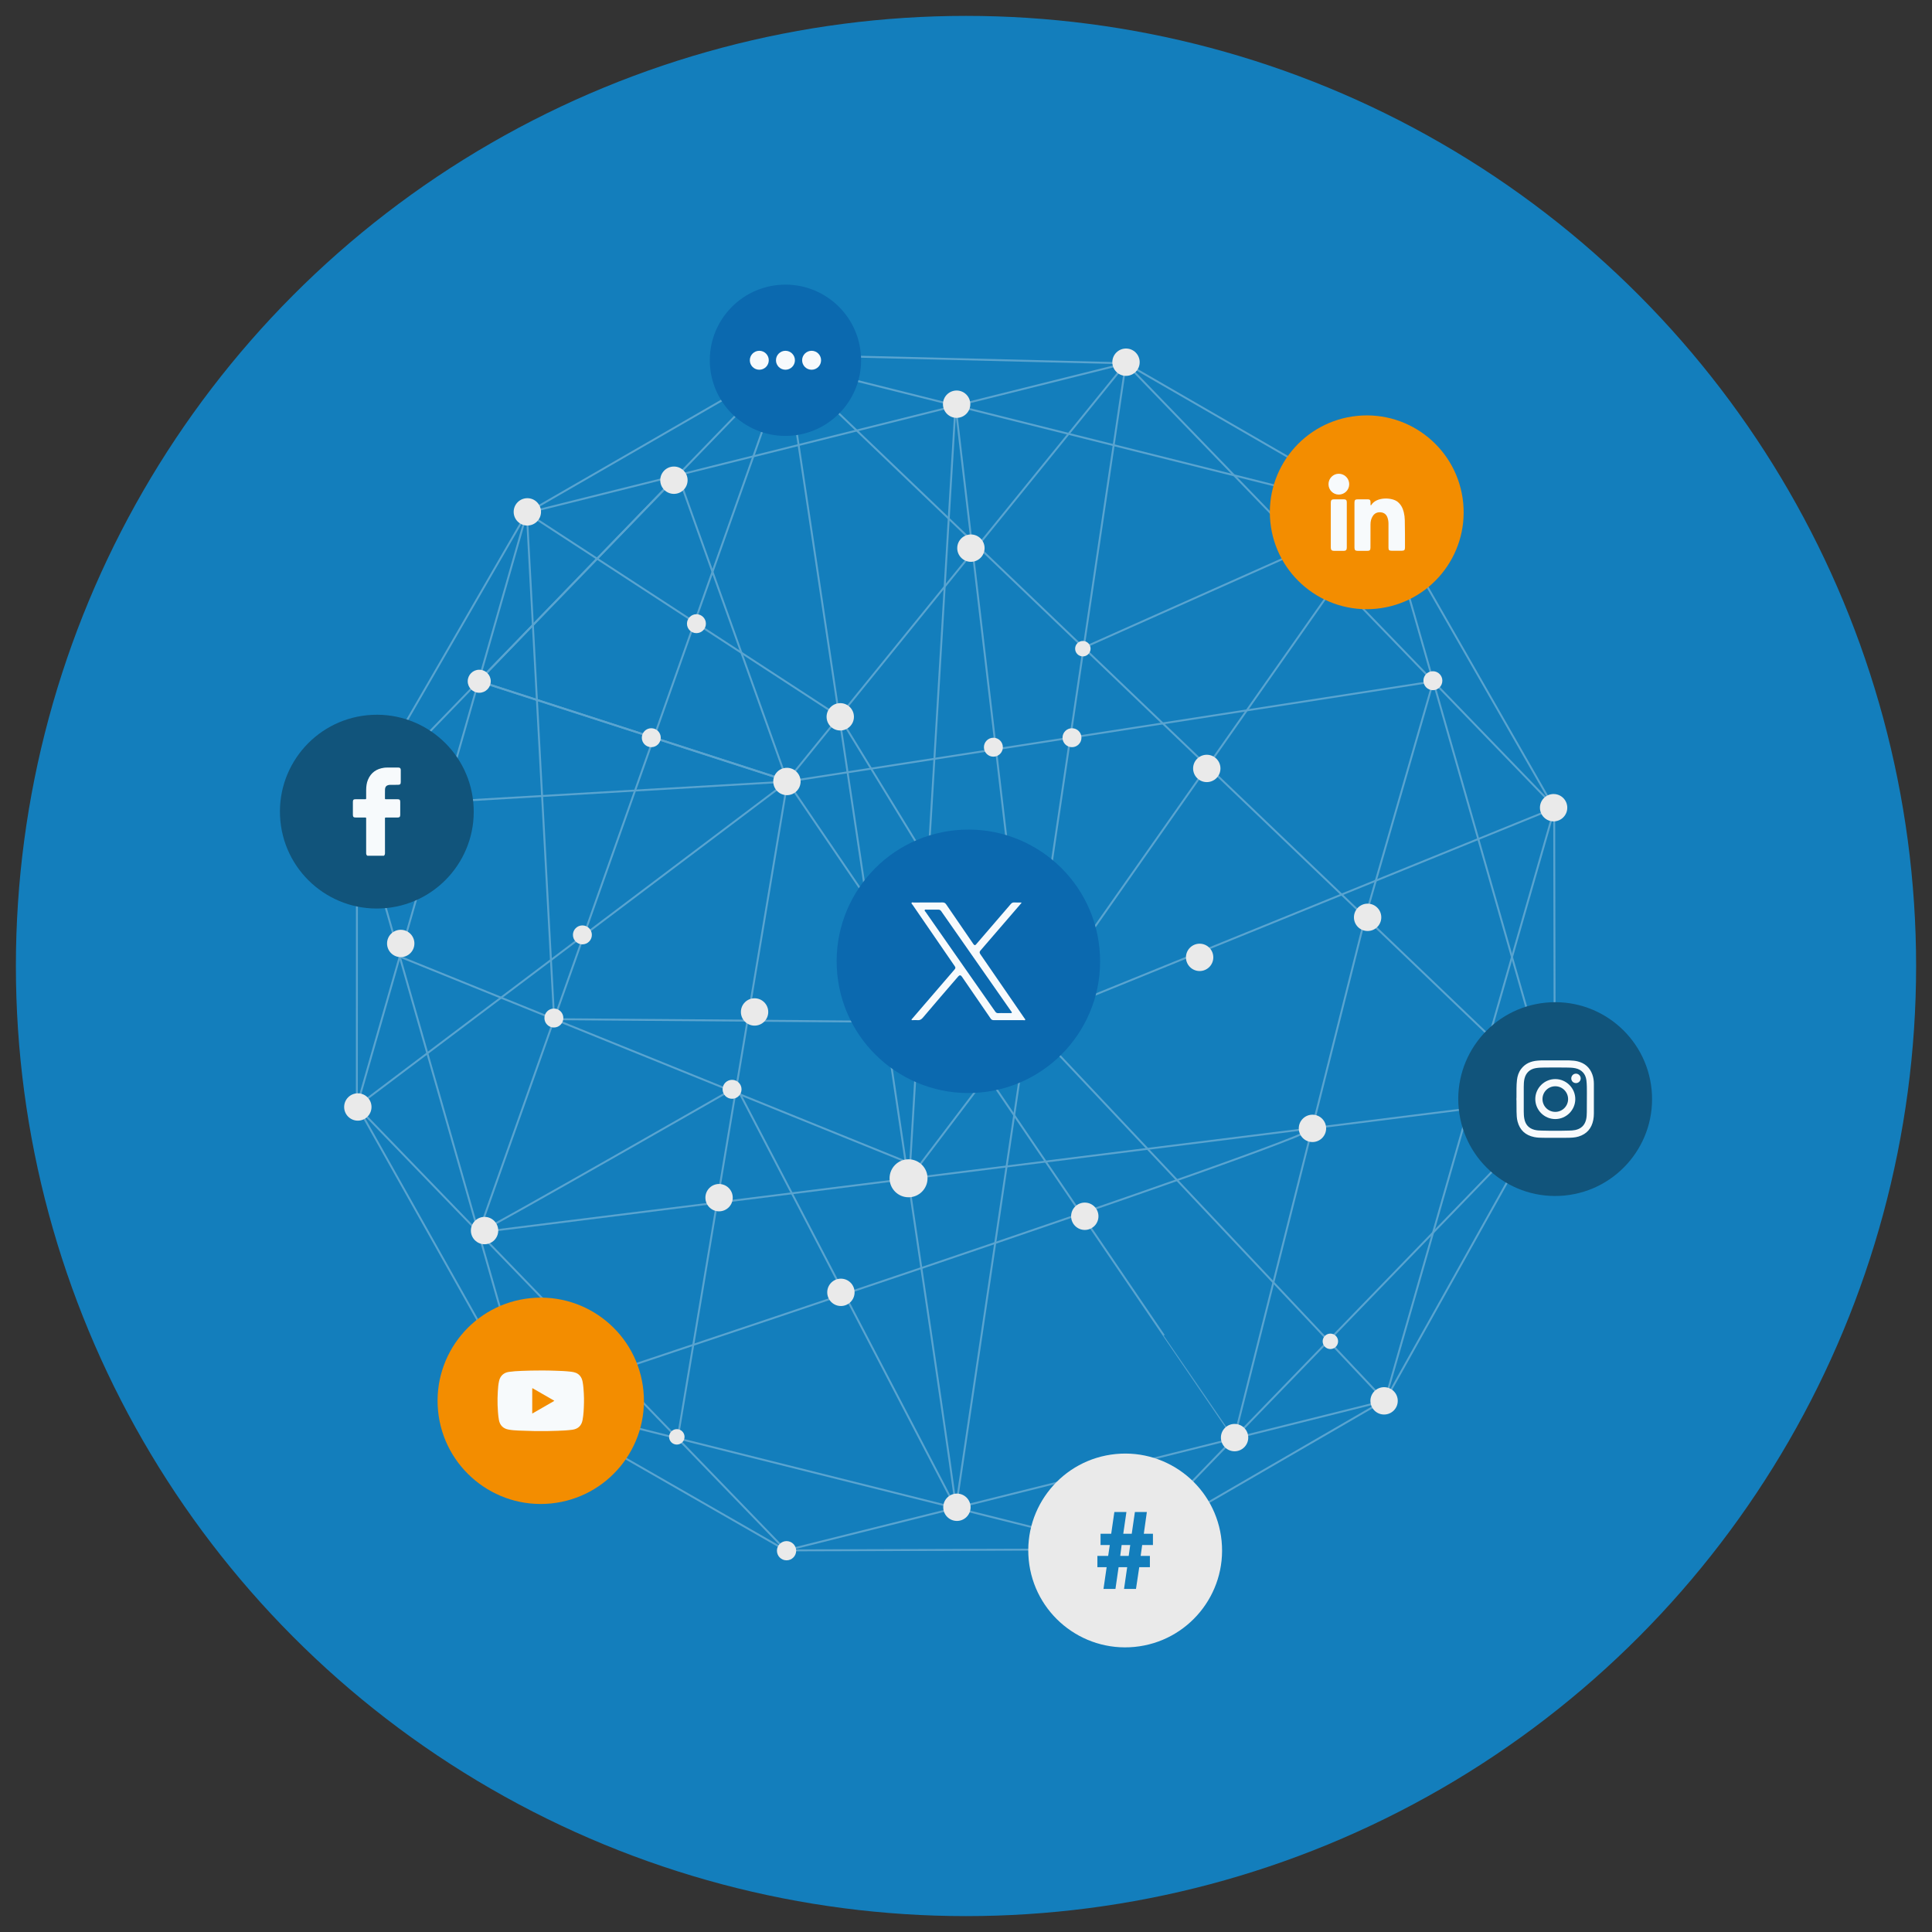 <?xml version="1.0" encoding="UTF-8"?> <svg xmlns="http://www.w3.org/2000/svg" id="Layer_1" width="250" height="250" viewBox="0 0 250 250"><rect x="0" y="0" width="250" height="250" fill="#333333" stroke="none"/><defs><style>.cls-1{fill:#f38d00;}.cls-2{fill:#137ebc;}.cls-3{fill:#d9f2f2;}.cls-3,.cls-4{stroke-miterlimit:10;}.cls-3,.cls-4,.cls-5{stroke:#59a4d0;stroke-width:.25px;}.cls-4,.cls-5{fill:none;}.cls-6{fill:#11547b;}.cls-7{fill:#eaeaea;}.cls-8{fill:#f7fafc;}.cls-5{stroke-linecap:round;stroke-linejoin:round;}.cls-9{fill:#0b69af;}</style></defs><circle class="cls-2" cx="125" cy="125" r="122.944"></circle><line class="cls-4" x1="201.113" y1="104.575" x2="201.186" y2="143.228"></line><line class="cls-3" x1="101.696" y1="200.62" x2="145.779" y2="200.487"></line><polygon class="cls-4" points="179.207 181.265 101.696 200.62 46.177 143.172 68.17 66.367 145.681 47.011 201.2 104.46 179.207 181.265"></polygon><polygon class="cls-4" points="201.186 143.228 145.626 200.636 68.129 181.225 46.191 104.404 101.751 46.995 179.249 66.407 201.186 143.228"></polygon><polygon class="cls-4" points="61.937 88.134 101.856 101.038 87.73 61.483 61.937 88.134"></polygon><polyline class="cls-4" points="87.686 186.124 101.9 101.139 185.465 88.178 176.666 118.685 159.671 186.241"></polyline><line class="cls-4" x1="51.727" y1="123.79" x2="118.641" y2="150.89"></line><path class="cls-4" d="m159.671,186.124c-.025.026-57.771-84.985-57.771-84.985"></path><polygon class="cls-5" points="117.661 152.513 123.643 52.479 133.027 132.242 117.661 152.513"></polygon><polygon class="cls-5" points="179.249 66.407 133.027 132.242 201.113 104.575 179.249 66.407"></polygon><polygon class="cls-4" points="101.751 46.995 61.937 159.48 201.113 142.079 101.751 46.995"></polygon><polygon class="cls-4" points="46.177 143.172 101.9 101.139 46.191 104.404 46.177 143.172"></polygon><path class="cls-4" d="m68.129,181.225s102.177-33.889,101.668-35.231"></path><path class="cls-4" d="m46.191,104.404l21.979-38.037,33.581-19.372s22.447,149.488,21.938,148.146"></path><line class="cls-4" x1="179.207" y1="181.265" x2="133.027" y2="132.242"></line><path class="cls-4" d="m61.937,159.48c1.257-.448,33.355-18.831,33.355-18.831l28.397,54.493,21.992-148.13-43.825,54.027-39.919-12.903"></path><polygon class="cls-4" points="132.843 132.352 71.706 131.881 68.17 66.367 108.602 92.722 132.843 132.352"></polygon><polyline class="cls-4" points="101.9 45.929 145.681 47.011 179.249 66.407 140.218 83.806"></polyline><line class="cls-4" x1="179.207" y1="181.265" x2="201.113" y2="142.079"></line><line class="cls-4" x1="145.626" y1="200.636" x2="179.286" y2="181.12"></line><line class="cls-4" x1="68.129" y1="181.362" x2="101.696" y2="200.62"></line><line class="cls-4" x1="46.303" y1="143.243" x2="68.129" y2="182.098"></line><path class="cls-7" d="m203.024,142.065c0,.977-.792,1.769-1.769,1.769s-1.769-.792-1.769-1.769.792-1.769,1.769-1.769,1.769.792,1.769,1.769Z"></path><path class="cls-7" d="m178.738,118.702c0,.977-.792,1.769-1.769,1.769s-1.769-.792-1.769-1.769.792-1.769,1.769-1.769,1.769.792,1.769,1.769Z"></path><path class="cls-7" d="m202.805,104.516c0,.977-.792,1.769-1.769,1.769s-1.769-.792-1.769-1.769.792-1.769,1.769-1.769,1.769.792,1.769,1.769Z"></path><path class="cls-7" d="m180.895,66.317c0,.977-.792,1.769-1.769,1.769s-1.769-.792-1.769-1.769.792-1.769,1.769-1.769,1.769.792,1.769,1.769Z"></path><path class="cls-7" d="m186.64,88.082c0,.676-.548,1.225-1.225,1.225s-1.225-.548-1.225-1.225.548-1.225,1.225-1.225,1.225.548,1.225,1.225Z"></path><path class="cls-7" d="m169.915,70.846c0,.977-.792,1.769-1.769,1.769s-1.769-.792-1.769-1.769.792-1.769,1.769-1.769,1.769.792,1.769,1.769Z"></path><path class="cls-7" d="m161.523,186.025c0,.977-.792,1.769-1.769,1.769s-1.769-.792-1.769-1.769.792-1.769,1.769-1.769,1.769.792,1.769,1.769Z"></path><path class="cls-7" d="m180.869,181.27c0,.977-.792,1.769-1.769,1.769s-1.769-.793-1.769-1.769.792-1.769,1.769-1.769,1.769.793,1.769,1.769Z"></path><path class="cls-7" d="m157.001,123.883c0,.977-.792,1.769-1.769,1.769s-1.769-.792-1.769-1.769.792-1.769,1.769-1.769,1.769.792,1.769,1.769Z"></path><path class="cls-7" d="m129.769,96.689c0,.676-.548,1.225-1.225,1.225s-1.225-.548-1.225-1.225.548-1.225,1.225-1.225,1.225.548,1.225,1.225Z"></path><path class="cls-7" d="m139.94,95.459c0,.676-.548,1.225-1.225,1.225s-1.225-.548-1.225-1.225.548-1.225,1.225-1.225,1.225.548,1.225,1.225Z"></path><path class="cls-7" d="m141.119,83.94c0,.552-.447.999-.999.999s-.999-.447-.999-.999.447-.999.999-.999.999.447.999.999Z"></path><path class="cls-7" d="m173.149,173.567c0,.552-.447.999-.999.999s-.999-.447-.999-.999.447-.999.999-.999.999.447.999.999Z"></path><path class="cls-7" d="m88.579,185.929c0,.552-.447.999-.999.999s-.999-.447-.999-.999.447-.999.999-.999.999.447.999.999Z"></path><path class="cls-7" d="m63.503,88.154c0,.823-.666,1.49-1.49,1.49s-1.49-.667-1.49-1.49.667-1.49,1.49-1.49,1.49.667,1.49,1.49Z"></path><path class="cls-7" d="m157.926,99.435c0,.977-.792,1.769-1.769,1.769s-1.769-.792-1.769-1.769.793-1.769,1.769-1.769,1.769.792,1.769,1.769Z"></path><path class="cls-7" d="m171.601,146.01c0,.977-.792,1.769-1.769,1.769s-1.769-.793-1.769-1.769.792-1.769,1.769-1.769,1.769.792,1.769,1.769Z"></path><path class="cls-7" d="m134.613,132.352c0,.977-.792,1.769-1.769,1.769s-1.769-.792-1.769-1.769.793-1.769,1.769-1.769,1.769.792,1.769,1.769Z"></path><path class="cls-7" d="m122.179,111.199c0,.977-.792,1.769-1.769,1.769s-1.769-.792-1.769-1.769.792-1.769,1.769-1.769,1.769.792,1.769,1.769Z"></path><path class="cls-7" d="m120.547,126.2c0,.676-.548,1.225-1.225,1.225s-1.225-.548-1.225-1.225.548-1.225,1.225-1.225,1.225.548,1.225,1.225Z"></path><path class="cls-7" d="m115.936,131.734c0,.676-.548,1.225-1.225,1.225s-1.225-.548-1.225-1.225.548-1.225,1.225-1.225,1.225.548,1.225,1.225Z"></path><path class="cls-7" d="m113.169,116.363c0,.676-.548,1.225-1.225,1.225s-1.225-.548-1.225-1.225.548-1.225,1.225-1.225,1.225.548,1.225,1.225Z"></path><path class="cls-7" d="m88.975,62.139c0,.977-.792,1.769-1.769,1.769s-1.769-.792-1.769-1.769.792-1.769,1.769-1.769,1.769.792,1.769,1.769Z"></path><path class="cls-7" d="m125.557,52.302c0,.977-.792,1.769-1.769,1.769s-1.769-.792-1.769-1.769.792-1.769,1.769-1.769,1.769.792,1.769,1.769Z"></path><path class="cls-7" d="m110.498,92.755c0,.977-.792,1.769-1.769,1.769s-1.769-.792-1.769-1.769.792-1.769,1.769-1.769,1.769.792,1.769,1.769Z"></path><path class="cls-7" d="m127.405,70.929c0,.977-.792,1.769-1.769,1.769s-1.769-.792-1.769-1.769.792-1.769,1.769-1.769,1.769.792,1.769,1.769Z"></path><path class="cls-7" d="m85.502,95.459c0,.676-.548,1.225-1.225,1.225s-1.225-.548-1.225-1.225.548-1.225,1.225-1.225,1.225.548,1.225,1.225Z"></path><path class="cls-7" d="m91.343,80.704c0,.676-.548,1.225-1.225,1.225s-1.225-.548-1.225-1.225.548-1.225,1.225-1.225,1.225.548,1.225,1.225Z"></path><path class="cls-7" d="m147.474,46.868c0,.977-.792,1.769-1.769,1.769s-1.769-.792-1.769-1.769.793-1.769,1.769-1.769,1.769.792,1.769,1.769Z"></path><path class="cls-7" d="m103.514,46.868c0,.977-.792,1.769-1.769,1.769s-1.769-.792-1.769-1.769.793-1.769,1.769-1.769,1.769.792,1.769,1.769Z"></path><path class="cls-7" d="m70.007,66.235c0,.977-.792,1.769-1.769,1.769s-1.769-.792-1.769-1.769.793-1.769,1.769-1.769,1.769.792,1.769,1.769Z"></path><path class="cls-7" d="m103.597,101.124c0,.977-.792,1.769-1.769,1.769s-1.769-.792-1.769-1.769.792-1.769,1.769-1.769,1.769.792,1.769,1.769Z"></path><path class="cls-7" d="m59.463,103.332c0,.977-.792,1.769-1.769,1.769s-1.769-.792-1.769-1.769.792-1.769,1.769-1.769,1.769.792,1.769,1.769Z"></path><path class="cls-7" d="m53.623,122.084c0,.977-.792,1.769-1.769,1.769s-1.769-.792-1.769-1.769.792-1.769,1.769-1.769,1.769.792,1.769,1.769Z"></path><path class="cls-7" d="m94.816,154.977c0,.977-.792,1.769-1.769,1.769s-1.769-.792-1.769-1.769.792-1.769,1.769-1.769,1.769.792,1.769,1.769Z"></path><path class="cls-7" d="m110.582,167.228c0,.977-.792,1.769-1.769,1.769s-1.769-.792-1.769-1.769.792-1.769,1.769-1.769,1.769.792,1.769,1.769Z"></path><path class="cls-7" d="m64.471,159.235c0,.977-.792,1.769-1.769,1.769s-1.769-.792-1.769-1.769.792-1.769,1.769-1.769,1.769.792,1.769,1.769Z"></path><path class="cls-7" d="m120.022,152.47c0,1.357-1.099,2.457-2.456,2.457s-2.456-1.1-2.456-2.457,1.1-2.457,2.456-2.457,2.456,1.1,2.456,2.457Z"></path><path class="cls-7" d="m72.898,131.734c0,.676-.548,1.225-1.225,1.225s-1.225-.548-1.225-1.225.548-1.225,1.225-1.225,1.225.548,1.225,1.225Z"></path><path class="cls-7" d="m76.587,120.974c0,.676-.548,1.225-1.225,1.225s-1.225-.548-1.225-1.225.548-1.225,1.225-1.225,1.225.548,1.225,1.225Z"></path><path class="cls-7" d="m95.954,140.956c0,.676-.548,1.225-1.225,1.225s-1.225-.548-1.225-1.225.548-1.225,1.225-1.225,1.225.548,1.225,1.225Z"></path><path class="cls-7" d="m48.072,104.51c0,.977-.792,1.769-1.769,1.769s-1.769-.792-1.769-1.769.792-1.769,1.769-1.769,1.769.792,1.769,1.769Z"></path><path class="cls-7" d="m48.072,143.243c0,.977-.792,1.769-1.769,1.769s-1.769-.792-1.769-1.769.792-1.769,1.769-1.769,1.769.792,1.769,1.769Z"></path><path class="cls-7" d="m69.898,181.362c0,.977-.792,1.769-1.769,1.769s-1.769-.792-1.769-1.769.792-1.769,1.769-1.769,1.769.792,1.769,1.769Z"></path><path class="cls-7" d="m99.41,130.947c0,.977-.792,1.769-1.769,1.769s-1.769-.792-1.769-1.769.792-1.769,1.769-1.769,1.769.792,1.769,1.769Z"></path><path class="cls-7" d="m142.14,157.384c0,.977-.792,1.769-1.769,1.769s-1.769-.792-1.769-1.769.792-1.769,1.769-1.769,1.769.792,1.769,1.769Z"></path><path class="cls-7" d="m146.984,200.662c0,.687-.557,1.244-1.244,1.244s-1.244-.556-1.244-1.244.557-1.244,1.244-1.244,1.244.557,1.244,1.244Z"></path><path class="cls-7" d="m103.024,200.662c0,.687-.557,1.244-1.244,1.244s-1.244-.556-1.244-1.244.557-1.244,1.244-1.244,1.244.557,1.244,1.244Z"></path><path class="cls-7" d="m125.594,195.039c0,.977-.792,1.769-1.769,1.769s-1.769-.792-1.769-1.769.792-1.769,1.769-1.769,1.769.792,1.769,1.769Z"></path><path class="cls-9" d="m108.344,126.052c-.916-9.369,5.935-17.707,15.304-18.623,9.368-.916,17.707,5.935,18.623,15.304.917,9.369-5.936,17.707-15.304,18.624-9.369.916-17.706-5.936-18.623-15.305Z"></path><path class="cls-1" d="m164.377,67.513c-.674-6.893,4.366-13.027,11.259-13.7,6.892-.674,13.026,4.366,13.7,11.258.674,6.892-4.366,13.026-11.259,13.7-6.892.673-13.026-4.367-13.7-11.259Z"></path><path class="cls-7" d="m133.117,201.851c-.674-6.892,4.366-13.026,11.259-13.7,6.892-.674,13.026,4.366,13.7,11.258.674,6.892-4.366,13.026-11.259,13.7-6.892.673-13.026-4.367-13.7-11.259Z"></path><path class="cls-9" d="m91.895,47.571c-.526-5.38,3.408-10.169,8.789-10.694,5.38-.526,10.168,3.408,10.694,8.788.526,5.38-3.409,10.168-8.789,10.695-5.38.526-10.168-3.409-10.694-8.789Z"></path><path class="cls-1" d="m56.686,182.564c-.717-7.339,4.649-13.87,11.987-14.587,7.338-.718,13.869,4.648,14.587,11.987.718,7.338-4.649,13.869-11.988,14.587-7.338.717-13.869-4.649-14.587-11.987Z"></path><path class="cls-6" d="m188.758,143.443c-.674-6.892,4.366-13.027,11.259-13.7,6.892-.674,13.026,4.366,13.7,11.258.674,6.893-4.366,13.026-11.259,13.7-6.892.673-13.026-4.366-13.7-11.259Z"></path><path class="cls-6" d="m36.283,106.247c-.674-6.893,4.366-13.027,11.259-13.7,6.892-.674,13.026,4.366,13.7,11.258.674,6.892-4.367,13.026-11.259,13.7-6.892.673-13.026-4.366-13.7-11.259Z"></path><path class="cls-8" d="m132.542,131.736c-1.894-2.752-3.787-5.513-5.68-8.255-.131-.196-.14-.317.019-.494,1.362-1.576,2.724-3.162,4.085-4.738.401-.466.802-.942,1.213-1.408-.009-.019-.019-.037-.028-.056-.298,0-.606.009-.905-.009-.205-.009-.336.065-.457.215-1.492,1.744-2.985,3.479-4.487,5.214q-.168.196-.317-.009c-.028-.037-.047-.065-.075-.103-1.157-1.688-2.323-3.377-3.479-5.074-.121-.177-.252-.243-.466-.243-1.241.009-2.472,0-3.712.009-.103,0-.243-.056-.298.037-.047.103.084.187.14.27,1.81,2.649,3.628,5.289,5.447,7.928.121.168.112.28-.028.438-1.334,1.539-2.658,3.078-3.983,4.626-.504.578-.998,1.157-1.492,1.735-.037.037-.103.084-.084.14.028.075.112.047.168.047.205,0,.401-.019.597,0,.298.037.485-.084.681-.298,1.52-1.8,3.059-3.582,4.598-5.363q.252-.289.466.028c1.241,1.81,2.49,3.61,3.722,5.419.103.159.224.215.41.215,1.269-.009,2.537,0,3.806,0,.093,0,.224.047.261-.037.037-.084-.075-.159-.121-.233Zm-1.847-.644c-.261.009-.513,0-.774,0-.243,0-.494-.009-.746.009-.187.009-.298-.065-.401-.215-1.101-1.576-2.201-3.143-3.302-4.72-1.903-2.724-3.796-5.438-5.699-8.162-.056-.075-.168-.149-.112-.252.047-.084.168-.047.261-.047.494,0,.979.009,1.474,0,.177,0,.289.047.392.196,3.013,4.309,6.026,8.619,9.038,12.937.047.065.14.131.093.215-.047.075-.149.037-.224.037Z"></path><path class="cls-8" d="m199.473,137.21h3.542c.05.019.103.011.155.013.333.01.664.038.987.12.923.236,1.563.79,1.89,1.691.143.393.199.804.2,1.219.005,1.278.003,2.556,0,3.834,0,.28-.024.56-.078.836-.214,1.087-.833,1.818-1.904,2.144-.464.141-.945.157-1.423.162-1.06.01-2.119.008-3.179,0-.38-.003-.763-.015-1.138-.093-1.129-.232-1.858-.892-2.154-2.014-.11-.417-.12-.844-.131-1.271-.012-.469-.005-.939-.008-1.408,0-.055-.007-.11-.01-.165,0-.039,0-.078,0-.117.004-.058.01-.117.01-.175.007-.749-.024-1.498.063-2.244.06-.516.218-.998.535-1.418.534-.709,1.276-1.011,2.135-1.08.168-.014.337-.022.506-.033Zm1.776,9.11c.584.009,1.167-.01,1.751-.021.279-.005.56-.017.836-.075.719-.153,1.193-.569,1.388-1.287.093-.34.104-.69.109-1.038.012-.822.012-1.644.009-2.465-.002-.554.007-1.108-.064-1.66-.105-.819-.617-1.374-1.426-1.545-.392-.083-.791-.084-1.188-.089-.939-.011-1.879-.01-2.818,0-.371.004-.743.011-1.111.073-.78.131-1.297.617-1.472,1.388-.079.346-.087.699-.09,1.05-.009,1.05-.009,2.1,0,3.15.003.325.012.652.075.973.144.743.567,1.229,1.308,1.423.312.082.632.095.95.102.58.011,1.161.03,1.741.021Z"></path><path class="cls-8" d="m201.245,144.807c-1.42-.003-2.581-1.17-2.579-2.593.002-1.419,1.171-2.585,2.59-2.582,1.424.002,2.591,1.175,2.585,2.598-.006,1.421-1.174,2.58-2.596,2.577Zm.007-.931c.915,0,1.658-.739,1.659-1.65.001-.919-.74-1.663-1.656-1.664-.915,0-1.656.739-1.658,1.651-.001.922.736,1.662,1.655,1.663Z"></path><path class="cls-8" d="m203.928,140.152c-.342,0-.607-.264-.607-.606,0-.342.277-.62.613-.616.331.004.613.289.609.617-.004.337-.277.605-.614.605Z"></path><path class="cls-8" d="m181.804,70.841c0,.333-.092.425-.429.425h-1.294c-.329-.004-.412-.083-.412-.404,0-1.032.004-2.064,0-3.096,0-.262-.037-.52-.121-.766-.141-.425-.437-.666-.882-.708-.425-.037-.778.108-1.02.474-.216.325-.304.695-.304,1.082-.004.999,0,1.998-.004,3.001,0,.341-.092.433-.433.433h-1.19c-.345,0-.449-.104-.449-.445v-5.781c0-.354.092-.445.441-.445h1.282c.254.004.35.096.354.35,0,.104,0,.208.004.312,0,.042-.012.096.037.108.037.012.062-.033.079-.062.678-1.049,2.668-.974,3.396-.379.429.354.658.812.787,1.332.083.337.125.678.133,1.02.025,1.186.029,2.368.025,3.55Z"></path><path class="cls-8" d="m174.588,62.663c-.004.741-.608,1.336-1.348,1.336s-1.336-.603-1.332-1.348c0-.745.603-1.353,1.336-1.348.749.004,1.348.612,1.344,1.361Z"></path><path class="cls-8" d="m174.275,64.994c.004.982,0,1.969,0,2.955.004.97.004,1.935,0,2.905,0,.312-.112.425-.42.429h-1.219c-.312-.004-.433-.125-.433-.441v-5.798c0-.32.108-.433.429-.433h1.265c.271.004.379.108.379.383Z"></path><circle class="cls-8" cx="98.253" cy="46.618" r="1.226"></circle><circle class="cls-8" cx="101.637" cy="46.618" r="1.226"></circle><circle class="cls-8" cx="105.021" cy="46.618" r="1.226"></circle><path class="cls-8" d="m47.537,110.732c-.142-.084-.157-.222-.157-.368,0-1.444,0-2.887,0-4.331,0-.033,0-.067,0-.1-.001-.14-.006-.146-.143-.146-.393,0-.787,0-1.18,0-.063,0-.126-.004-.188-.016-.1-.018-.168-.078-.189-.18-.011-.054-.017-.11-.017-.165-.001-.553-.001-1.106,0-1.659,0-.264.084-.347.345-.347.416,0,.831-.003,1.247.002.098.001.129-.032.127-.128-.004-.356-.006-.713,0-1.069.007-.451.052-.896.228-1.318.389-.934,1.108-1.426,2.093-1.562.133-.018.266-.023.399-.023.482,0,.965,0,1.447,0,.213,0,.304.09.311.303,0,.019,0,.037,0,.056,0,.501,0,1.002,0,1.503,0,.285-.085.369-.374.371-.341.002-.683.004-1.024.006-.037,0-.075.002-.111.008-.364.062-.519.232-.532.624-.012.378-.002.757-.005,1.136,0,.088.048.093.114.093.508-.001,1.017,0,1.525,0,.248,0,.337.085.338.332.002.564.002,1.128,0,1.692-.001.25-.093.34-.347.342-.494.003-.987,0-1.481.001-.147,0-.148,0-.148.149,0,1.485-.001,2.969.002,4.454,0,.14-.028.256-.142.342h-2.138Z"></path><path class="cls-2" d="m147.797,199.927l-.197,1.407h1.196v1.462h-1.379l-.421,2.813h-1.547l.408-2.813h-1.111l-.408,2.813h-1.547l.408-2.813h-1.196v-1.462h1.393l.211-1.407h-1.196v-1.462h1.379l.408-2.813h1.561l-.408,2.813h1.097l.408-2.813h1.547l-.394,2.813h1.182v1.462h-1.393Zm-2.658,0l-.183,1.407h1.097l.197-1.407h-1.111Z"></path><path class="cls-8" d="m70.03,177.341c.548-.012,1.164.012,1.78.029.7.019,1.401.047,2.097.131.417.051.804.158,1.103.482.231.25.335.553.392.878.085.481.118.968.144,1.455.022.41.029.821.019,1.232-.018.739-.045,1.478-.182,2.208-.137.729-.586,1.15-1.319,1.251-.638.087-1.28.115-1.922.137-.949.033-1.898.057-2.847.039-.736-.014-1.472-.037-2.207-.07-.429-.019-.858-.048-1.282-.126-.709-.131-1.13-.562-1.252-1.268-.108-.628-.141-1.261-.167-1.896-.024-.593-.003-1.185.03-1.777.026-.468.063-.935.173-1.393.152-.631.613-1.038,1.253-1.13.541-.077,1.086-.111,1.631-.131.828-.031,1.657-.056,2.555-.052Zm1.691,3.935c-.02-.044-.052-.054-.078-.069-.886-.511-1.773-1.021-2.659-1.531-.112-.065-.113-.064-.113.066,0,1.015,0,2.031,0,3.046,0,.036-.016.077.026.114.941-.542,1.883-1.084,2.824-1.626Z"></path></svg> 